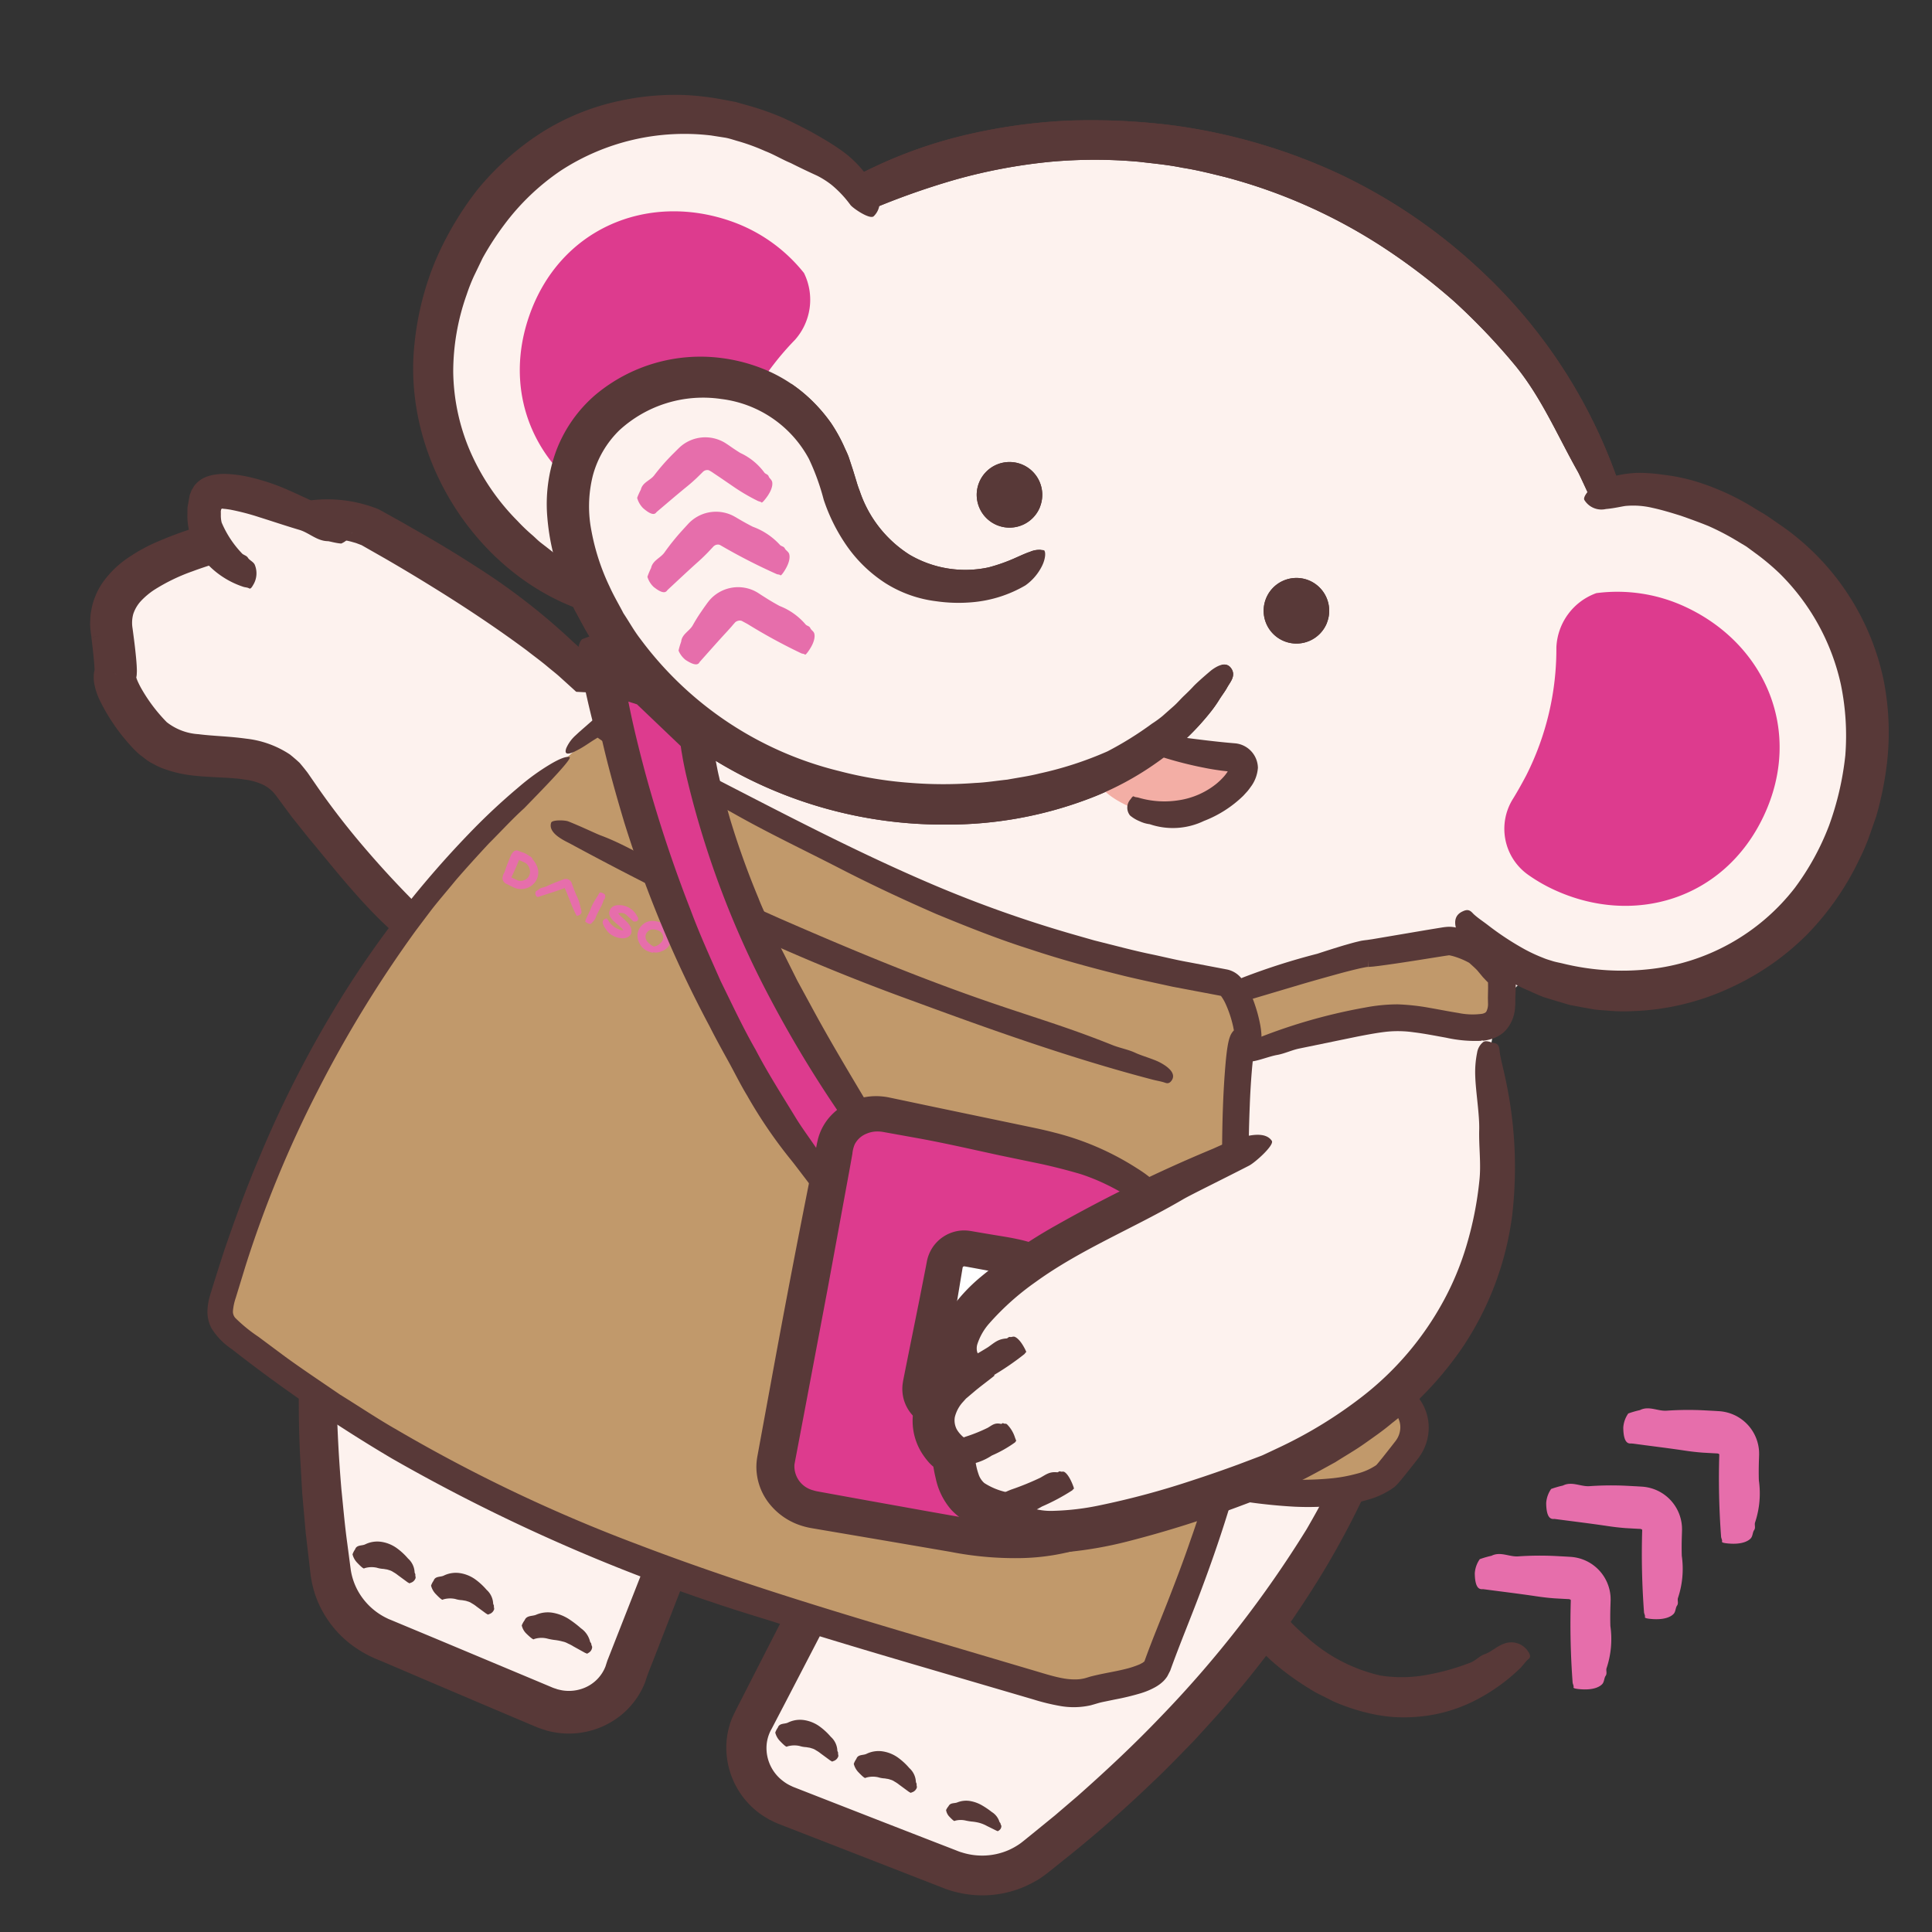 <svg xmlns="http://www.w3.org/2000/svg" xmlns:xlink="http://www.w3.org/1999/xlink" width="140" height="140" viewBox="0 0 140 140"><rect x="0" y="0" width="140" height="140" fill="#333333" stroke="none"/><defs><clipPath id="a"><rect width="140" height="140" transform="translate(1027 1536)" fill="#fff" stroke="#707070" stroke-width="1"/></clipPath><clipPath id="b"><rect width="136.825" height="126.206" fill="none"/></clipPath></defs><g transform="translate(-1027 -1536)" clip-path="url(#a)"><g transform="translate(1057.208 1521.536) rotate(22)"><g clip-path="url(#b)"><path d="M1.384.01c.811.253,1.756.7,1.988.769C4.962,1.244,6.2,2.373,7.655,3.085c2.055,1,4.073,2.076,6.076,3.177L16.7,7.909l.74.415.185.1c.042.023.016.01.027.016l.055.023.367.152a15.506,15.506,0,0,0,1.475.575,11.913,11.913,0,0,0,6.011.6,9.813,9.813,0,0,0,3-1.234,16.667,16.667,0,0,0,2.656-2.023c.352-.291.473-.754.835-1.051.308-.276.593-.856.925-1.145a1.455,1.455,0,0,1,1.9-.16c.4.288.224.426.161.571-.1.237-.158.5-.256.74a13.633,13.633,0,0,1-2.191,3.437,11.1,11.1,0,0,1-3.31,2.58,11.8,11.8,0,0,1-1.968.8,12.632,12.632,0,0,1-2.073.406,15.145,15.145,0,0,1-2.085.092l-1.025-.086a7.454,7.454,0,0,1-1.014-.13,19.193,19.193,0,0,1-3.26-.835l-.776-.3-.387-.15a3.381,3.381,0,0,1-.49-.212l-1.369-.731c-1.822-.982-3.625-2-5.4-3.072L1.01,2.267C.753,2.114-.39,1.721.137.508.282.173,1.185-.052,1.384.01" transform="translate(90.058 90.043)" fill="#583938"/><path d="M.054,2.779a6.974,6.974,0,0,1,.695-.545c.482-.551,1.233-.4,1.814-.688A22.678,22.678,0,0,1,5.091.5L5.731.28l.34-.114A3.206,3.206,0,0,1,6.693.024,3.094,3.094,0,0,1,9.827,1.687c.049.091.086.187.127.282l.068.183.116.318c.157.423.324.842.505,1.255a6.65,6.65,0,0,1,.887,2.908c0,.208.2.343.146.572-.046.2.086.447-.015.671-.051.113-.281.613-1.422.942-.471.136-.4.03-.42-.024-.039-.088-.128-.157-.176-.241A56.952,56.952,0,0,1,7.3,3.107c-.027-.067-.028-.051-.032-.057s-.008-.006-.012-.007a.041.041,0,0,0-.023-.008.187.187,0,0,0-.042,0c-.029,0-.041.008-.056.008a.005.005,0,0,1-.008,0l-.131.047-.292.1-.588.2c-.395.125-.794.237-1.2.334-1.278.306-2.542.649-3.813.976-.117.03-.492.381-1-.835A2,2,0,0,1,.054,2.779" transform="translate(125.124 72.716)" fill="#e66eab"/><path d="M.054,2.779a6.974,6.974,0,0,1,.695-.545c.482-.551,1.233-.4,1.814-.687A22.562,22.562,0,0,1,5.091.5L5.731.28l.34-.114A3.206,3.206,0,0,1,6.693.024,3.094,3.094,0,0,1,9.827,1.687c.049.091.086.187.127.282l.069.184.116.317c.157.423.324.842.505,1.255a6.652,6.652,0,0,1,.887,2.908c0,.208.2.343.146.572-.046.2.086.447-.015.671-.051.113-.281.613-1.422.942-.471.136-.4.03-.42-.024-.039-.088-.128-.157-.176-.241A56.947,56.947,0,0,1,7.3,3.107c-.027-.067-.028-.051-.032-.057s-.008-.006-.012-.007a.041.041,0,0,0-.023-.008.188.188,0,0,0-.042,0c-.029,0-.041.008-.056.008a.005.005,0,0,1-.008,0l-.131.047-.292.1-.588.2c-.395.125-.794.237-1.2.334-1.278.306-2.542.649-3.813.976-.117.03-.492.381-1-.835A2,2,0,0,1,.054,2.779" transform="translate(121.993 79.879)" fill="#e66eab"/><path d="M.054,2.779a6.974,6.974,0,0,1,.695-.545c.482-.551,1.233-.4,1.814-.687A22.611,22.611,0,0,1,5.091.5L5.731.28l.34-.114A3.217,3.217,0,0,1,6.693.024,3.094,3.094,0,0,1,9.827,1.687c.049.091.086.187.127.282l.068.184.116.317c.157.423.324.842.505,1.255a6.653,6.653,0,0,1,.888,2.908c0,.209.2.343.146.572-.046.2.086.447-.015.671-.051.113-.281.613-1.422.942-.471.136-.4.03-.42-.024-.039-.088-.128-.157-.176-.241A57.12,57.12,0,0,1,7.3,3.107c-.027-.067-.028-.051-.032-.057s-.008-.006-.012-.007a.041.041,0,0,0-.023-.008.188.188,0,0,0-.042,0c-.029,0-.041.008-.056.008a.005.005,0,0,1-.008,0l-.131.047-.292.1-.588.2c-.395.125-.793.237-1.2.334-1.278.306-2.542.649-3.813.976-.116.03-.492.381-1-.835A2,2,0,0,1,.054,2.779" transform="translate(119.102 86.535)" fill="#e66eab"/><path d="M77,74.361c-.615-6.494,2.424-13.368-1.171-18.514-1.188-1.7-1.532-6.306-1.532-6.306,2.667-4.39.713-8.736.713-14.038C75.009,18.1,64.226,1.35,38.636.059,13.623-1.2,2.262,18.1,2.262,35.5c0,5.3-.485,10.3,2.181,14.689a6.511,6.511,0,0,1-.205,6.429C.641,61.767.886,67.867.271,74.361-1.2,89.908,3.452,106.224,11.1,119.444a6.215,6.215,0,0,0,5.108,3.061c3.634.167,9.587.175,13.053.148a4.357,4.357,0,0,0,4.369-4.868l-.254-10.19q2.681.231,5.548.247,2.869-.013,5.548-.247l-.83,10.19a4.358,4.358,0,0,0,4.37,4.868c3.466.027,9.418.02,13.053-.148a6.215,6.215,0,0,0,5.108-3.061c7.648-13.22,12.3-29.536,10.828-45.083" transform="translate(31.166 1.512)" fill="#fdf2ee"/><path d="M63.812,16.382c-.525-.576-1.164-1.181-1.658-1.721-.536-.5-.971-.91-1.14-1.051-2.346-1.866-4.483-4.023-7.157-5.48A46.122,46.122,0,0,0,48.045,5.5a45.519,45.519,0,0,0-6.158-1.69,39.269,39.269,0,0,0-12.6-.443c-1.048.151-2.1.293-3.129.536-1.043.19-2.056.5-3.077.776A35.594,35.594,0,0,0,17.2,7.05a39.549,39.549,0,0,0-5.959,3.808,54.413,54.413,0,0,0-5.271,4.709c-.315.333-.591.7-.872,1.06a9.887,9.887,0,0,1-.838,1.086c-.581.582-1.224,1.708-1.766,2.337-.29.3-1.449,1.777-2.317.845-.358-.4-.1-.682.035-.948.216-.435.4-.889.623-1.32a30.334,30.334,0,0,1,4.327-6.109,33.406,33.406,0,0,1,5.6-4.968,40.361,40.361,0,0,1,6.475-3.724,47.205,47.205,0,0,1,7.031-2.485A41.768,41.768,0,0,1,36.651.048a39.748,39.748,0,0,1,12.16,2.581A37.78,37.78,0,0,1,64.6,13.905c.412.426,1.99,2.261,1.02,3.178-.272.247-1.558-.426-1.812-.7" transform="translate(35.239 0)" fill="#583938"/><path d="M2.584,4.065C2.468,5.953,2.378,8.09,2.4,9.881c-.019.9.038,1.706.065,2.36s.049,1.15.079,1.417a75.7,75.7,0,0,0,4.825,21.46c.987,2.41,2.08,4.779,3.258,7.107.61,1.154,1.2,2.319,1.851,3.453l.962,1.7a4.644,4.644,0,0,0,.95,1.134,4.756,4.756,0,0,0,2.73,1.13l.194.014.247,0,.493.006.988.011,1.976.021,7.9.1,1.179.016c.227.009.3-.014.45-.015.131-.014.261-.038.39-.063A2.968,2.968,0,0,0,32.305,49a2.754,2.754,0,0,0,.872-2.05l-.015-.191-.018-.267,0-.157-.006-.593-.108-11.038c.883.058,1.861.159,2.692.159l.505-.006.326-.011.667-.031c.9-.048,1.87-.11,2.841-.1s1.921.075,2.82.125l.668.033.328.012.606.007c.865-.01,1.81-.1,2.687-.153l-.937,9.846-.2,2.052a2.793,2.793,0,0,0,.157,1.381,2.994,2.994,0,0,0,2.023,1.815,2.872,2.872,0,0,0,.709.111c.1.014.3.005.465.005l.512-.006,2.049-.023,4.1-.049,4.1-.054,1.025-.015.512-.007c.168,0,.355,0,.473-.017A4.869,4.869,0,0,0,63.71,49.4a4.81,4.81,0,0,0,1.541-1.053,5.078,5.078,0,0,0,.563-.7c.141-.216.35-.612.527-.926q.547-.995,1.077-1.957l1-1.925c1.272-2.554,2.412-5.018,3.413-7.535a80.231,80.231,0,0,0,4.73-16.611c.152-1.1.308-2.213.354-3.328l.118-1.669c.033-.556.053-1.112.1-1.668.1-.983.087-2.265.083-3.547s-.1-2.566-.081-3.56c0-.506-.031-1.861.05-2.978s.3-2.014,1-1.55c.576.389.615,1.265.716,1.958.162,1.132.364,2.264.442,3.4a61.339,61.339,0,0,1-.9,17.523,66.985,66.985,0,0,1-2.216,8.5c-.437,1.4-.965,2.765-1.471,4.137-.556,1.352-1.092,2.713-1.709,4.038q-1.792,4-3.956,7.8l-.534.952c-.077.145-.207.351-.324.538s-.253.37-.4.542a7.607,7.607,0,0,1-2,1.76,7.782,7.782,0,0,1-2.466.968,7.673,7.673,0,0,1-1.3.16l-1.084.012-8.671.11-2.167.03-1.084.014c-.2,0-.465-.021-.694-.036-.235-.035-.473-.069-.706-.121a5.937,5.937,0,0,1-4.2-3.642,5.709,5.709,0,0,1-.376-2.064c.034-.739.091-1.166.133-1.693l.272-3.064.274-3.063.111-1.246a.144.144,0,0,0,0-.023l-.024.005-.42-.012-.71-.031c-.937-.047-1.822-.105-2.677-.1s-1.718.052-2.654.108l-.711.038-.532.018c-.046,0-.014,0-.024,0l.091,6.866c.021.707-.013,1.443.055,2.125a5.838,5.838,0,0,1-.686,2.838,6.032,6.032,0,0,1-4.627,3.122c-.233.018-.488.034-.7.039l-.539-.007-1.077-.018-2.155-.035-4.309-.078-4.309-.084a8.478,8.478,0,0,1-2.449-.311,7.679,7.679,0,0,1-2.364-1.142,7.39,7.39,0,0,1-1.3-1.176,8.107,8.107,0,0,1-.536-.7,8.01,8.01,0,0,1-.431-.711L9.412,46.119,8.1,43.551,6.87,40.943a82.777,82.777,0,0,1-4.061-10.8A65.215,65.215,0,0,1,.134,7.286,31.658,31.658,0,0,1,.573,3.195C.894,1.57,1.473.111,2.174,0c.194-.032.283.761.346,1.667a23.962,23.962,0,0,1,.064,2.4" transform="translate(30.15 73.3)" fill="#583938"/><path d="M1.255.228c.686.149,1.511.421,1.712.447,1.367.166,2.516.97,3.849,1.263,1.868.4,3.742.741,5.633.969A31.73,31.73,0,0,0,23.7,2.465c2.313-.585,3.761-1.183,6.126-1.7.409-.091.735-.372,1.16-.43.38-.045.9-.32,1.3-.335A1.446,1.446,0,0,1,33.767,1.13c.146.477-.049.454-.166.516-.19.1-.356.251-.542.361A33.536,33.536,0,0,1,20.345,5.96,30.611,30.611,0,0,1,9.2,5.429,39.541,39.541,0,0,1,.933,2.477,1.107,1.107,0,0,1,.151.837a1.683,1.683,0,0,1,1.1-.609" transform="translate(53.052 105.169)" fill="#583938"/><path d="M.006,1.69a1.442,1.442,0,0,1,.038-.4C.023.928.408.879.588.676A1.988,1.988,0,0,1,1.652.06a2.578,2.578,0,0,1,1.2.025,4.748,4.748,0,0,1,1,.384,1.422,1.422,0,0,1,.811.74c.032.069.1.079.124.163s.09.128.1.212a.533.533,0,0,1-.2.443c-.094.1-.1.07-.115.063a.779.779,0,0,0-.1-.012l-.858-.219a2.226,2.226,0,0,0-.382-.08.956.956,0,0,0-.355-.016.969.969,0,0,0-.26.04,1.259,1.259,0,0,0-.217.055A1.951,1.951,0,0,1,2,1.933a1.752,1.752,0,0,0-.807.363c-.028.027.018.14-.7-.19a1.36,1.36,0,0,1-.49-.416" transform="translate(49.408 117.865)" fill="#583938"/><path d="M.006,1.69a1.442,1.442,0,0,1,.038-.4C.023.928.408.879.588.676A1.988,1.988,0,0,1,1.652.06a2.578,2.578,0,0,1,1.2.025,4.713,4.713,0,0,1,1,.384,1.422,1.422,0,0,1,.811.74c.032.069.1.079.124.163s.09.128.1.212a.534.534,0,0,1-.2.443c-.094.1-.1.07-.115.063a.779.779,0,0,0-.1-.012l-.858-.219a2.228,2.228,0,0,0-.382-.08.956.956,0,0,0-.355-.016.969.969,0,0,0-.26.04,1.26,1.26,0,0,0-.217.055A1.95,1.95,0,0,1,2,1.933a1.757,1.757,0,0,0-.807.362c-.028.027.018.14-.7-.19a1.36,1.36,0,0,1-.49-.416" transform="translate(43.282 117.896)" fill="#583938"/><path d="M0,1.763a1.627,1.627,0,0,1,.053-.429c0-.389.4-.462.612-.667A2.138,2.138,0,0,1,1.8.059a3.181,3.181,0,0,1,1.207,0A7.712,7.712,0,0,1,4.06.351a1.636,1.636,0,0,1,.962.636c.047.065.124.066.161.147s.12.116.144.2a.511.511,0,0,1-.109.475c-.077.113-.088.083-.107.079a.82.82,0,0,0-.106,0L4.041,1.77A2.812,2.812,0,0,0,3.6,1.726a1.339,1.339,0,0,0-.418.009,3.757,3.757,0,0,0-.6.12,4.223,4.223,0,0,1-.513.1,1.709,1.709,0,0,0-.86.382c-.029.03.021.137-.707-.16A1.2,1.2,0,0,1,0,1.763" transform="translate(56.588 118.008)" fill="#583938"/><path d="M.006,1.69a1.442,1.442,0,0,1,.038-.4C.023.928.408.879.588.676A1.988,1.988,0,0,1,1.652.06a2.578,2.578,0,0,1,1.2.025,4.749,4.749,0,0,1,1,.384,1.424,1.424,0,0,1,.811.74c.032.069.1.079.124.163s.09.128.1.212a.533.533,0,0,1-.2.443c-.094.1-.1.07-.115.063a.779.779,0,0,0-.1-.012l-.858-.219a2.242,2.242,0,0,0-.382-.08.957.957,0,0,0-.355-.016.965.965,0,0,0-.26.04,1.261,1.261,0,0,0-.217.055A1.95,1.95,0,0,1,2,1.933a1.749,1.749,0,0,0-.807.363c-.028.027.018.14-.7-.19a1.36,1.36,0,0,1-.49-.416" transform="translate(82.648 118.366)" fill="#583938"/><path d="M.006,1.69a1.442,1.442,0,0,1,.038-.4C.023.928.408.879.589.676A1.984,1.984,0,0,1,1.652.06a2.578,2.578,0,0,1,1.2.025,4.713,4.713,0,0,1,1,.384,1.422,1.422,0,0,1,.811.74c.032.069.1.079.124.163s.091.128.1.212a.534.534,0,0,1-.2.443c-.094.1-.1.07-.115.063a.784.784,0,0,0-.1-.012l-.859-.219a2.226,2.226,0,0,0-.382-.08.956.956,0,0,0-.355-.016.969.969,0,0,0-.26.04,1.261,1.261,0,0,0-.217.055A1.951,1.951,0,0,1,2,1.933a1.757,1.757,0,0,0-.807.362c-.028.027.018.14-.7-.19a1.366,1.366,0,0,1-.49-.416" transform="translate(76.523 118.397)" fill="#583938"/><path d="M0,1.314A1.26,1.26,0,0,1,.06.989C.078.694.383.654.543.5a1.725,1.725,0,0,1,.85-.449A2.605,2.605,0,0,1,2.305.026a6.057,6.057,0,0,1,.821.179A1.287,1.287,0,0,1,3.9.651c.04.047.1.046.133.106s.1.085.122.146a.382.382,0,0,1-.061.365c-.053.087-.063.066-.079.063s-.055,0-.081,0l-.752-.056a2.51,2.51,0,0,0-.675.007,3.423,3.423,0,0,0-.484.113,4.137,4.137,0,0,1-.432.095,1.586,1.586,0,0,0-.7.3C.864,1.817.9,1.9.357,1.649A.893.893,0,0,1,0,1.314" transform="translate(90.109 119.343)" fill="#583938"/><path d="M33.719,3.184c-.4,3.664-9.181,9.021-15.6.784C9.742-6.775-8.895,6.374,4.983,18.732,20.535,32.58,47.3,22.351,48.972,5.9" transform="translate(28.589 30.16)" fill="#fdf2ee"/><path d="M35.187,7.419a9.151,9.151,0,0,1-3.1,2.574,11.308,11.308,0,0,1-2.463.921,8.914,8.914,0,0,1-3.892.169,10.069,10.069,0,0,1-3.611-1.449A13.066,13.066,0,0,1,19.3,7.147,16.738,16.738,0,0,0,17.2,4.807a8.357,8.357,0,0,0-7.51-1.646A8.969,8.969,0,0,0,3.681,8.043,7.191,7.191,0,0,0,3.136,11.8a9.17,9.17,0,0,0,1.4,3.737,16.118,16.118,0,0,0,2.734,3.258c.521.5,1.111.949,1.665,1.424.605.411,1.173.879,1.806,1.247A25.44,25.44,0,0,0,27.7,24.96a28.376,28.376,0,0,0,5.084-1.132,30.109,30.109,0,0,0,4.393-1.766c.708-.32,1.369-.725,2.062-1.093.659-.421,1.353-.813,2.005-1.294A25.659,25.659,0,0,0,45.2,16.351a24.6,24.6,0,0,0,2.237-3.068,7.717,7.717,0,0,0,.5-.8c.153-.306.315-.632.478-.957s.274-.672.417-.986.274-.611.372-.876.448-.976.764-1.568c.348-.58.816-1.046,1.352-.634.442.348.255.873.192,1.3-.036.354-.138.695-.2,1.045a9.222,9.222,0,0,1-.237,1.039A18.541,18.541,0,0,1,48.8,15.794a21.632,21.632,0,0,1-3.463,4.151,28.831,28.831,0,0,1-9,5.71,31.715,31.715,0,0,1-20.968,1.112,26.987,26.987,0,0,1-8.04-4.034c-.609-.444-1.175-.944-1.763-1.416-.549-.529-1.125-1.024-1.636-1.6a16.269,16.269,0,0,1-2.7-3.844A11.213,11.213,0,0,1,0,11.129,10,10,0,0,1,1.127,6.278,11.853,11.853,0,0,1,8.573.408,12.26,12.26,0,0,1,12.351.018a10.813,10.813,0,0,1,3.705.894,11.516,11.516,0,0,1,1.678.9A11.748,11.748,0,0,1,19.206,3c.222.22.465.423.665.66l.6.711.517.637a7.583,7.583,0,0,0,.5.582,8.742,8.742,0,0,0,5.063,2.921,7.977,7.977,0,0,0,5.665-1.292,12.469,12.469,0,0,0,1.558-1.379c.285-.293.545-.574.811-.8a1.656,1.656,0,0,1,.859-.465c.181-.04.392.521.314,1.2a3.787,3.787,0,0,1-.573,1.645" transform="translate(27.016 28.793)" fill="#583938"/><path d="M.009,6.118a4.816,4.816,0,0,1,.025-.653c-.087-.541.388-.869.511-1.33a15.335,15.335,0,0,1,.66-1.9L1.4,1.779c.022-.051.091-.214.156-.336A2.743,2.743,0,0,1,4.008,0a2.652,2.652,0,0,1,.419.036l.2.039L4.746.1c.322.076.647.144.974.2A4.5,4.5,0,0,1,7.856.957c.127.088.291.015.408.148.1.117.307.135.4.3.047.083.254.452-.026,1.359-.116.374-.148.279-.191.272a1.938,1.938,0,0,0-.22.014A14.154,14.154,0,0,1,6.07,2.727L5.006,2.494l-.532-.111a2.585,2.585,0,0,0-.408-.066.443.443,0,0,0-.314.209c-.007.014-.016.026-.023.041s-.051.121-.075.176l-.182.417c-.126.276-.262.549-.41.817-.468.846-.906,1.7-1.357,2.556-.041.078-.021.46-1.017.114a1.691,1.691,0,0,1-.679-.529" transform="translate(33.724 34.764)" fill="#e66eab"/><path d="M.014,6.428a5.33,5.33,0,0,1,.008-.684c-.1-.56.369-.929.48-1.418a17.068,17.068,0,0,1,.616-2.019l.183-.49A2.748,2.748,0,0,1,4.114.009l.2.023.129.02.258.038c.345.049.69.09,1.038.12a4.954,4.954,0,0,1,2.3.477c.142.076.306-.01.441.114.12.109.335.109.449.264.058.079.31.43.109,1.358-.084.384-.127.291-.173.287-.074-.006-.153.031-.229.033a42.363,42.363,0,0,1-4.56-.41.414.414,0,0,0-.125,0c-.019,0-.036.008-.053.014a.455.455,0,0,0-.093.045.429.429,0,0,0-.137.137l-.025.04a.076.076,0,0,1-.012.023l-.039.106-.173.446q-.179.444-.392.877c-.449.91-.869,1.831-1.3,2.747-.04.084-.01.482-1.02.177a1.637,1.637,0,0,1-.695-.514" transform="translate(36.551 39.472)" fill="#e66eab"/><path d="M.1,6.076A5.037,5.037,0,0,1,.034,5.41c-.157-.536.272-.937.333-1.422.043-.343.1-.681.171-1.017l.111-.5.061-.25.031-.125L.8,1.888A2.74,2.74,0,0,1,3.51,0,2.927,2.927,0,0,1,3.925.05L4.175.1l.5.091c.334.057.67.107,1.008.143A4.725,4.725,0,0,1,7.912.862c.137.08.3,0,.427.124s.323.116.429.274c.054.08.29.437.065,1.359C8.74,3,8.7,2.907,8.656,2.9c-.072-.008-.15.027-.224.027A40.438,40.438,0,0,1,4,2.415l-.464-.051a.581.581,0,0,0-.1.017.5.5,0,0,0-.166.092.517.517,0,0,0-.125.147l-.008.012-.017.056L3.078,2.8l-.073.222-.159.441c-.354.925-.677,1.857-1.013,2.787-.031.085.039.469-1,.263A1.672,1.672,0,0,1,.1,6.076" transform="translate(40.561 43.944)" fill="#e66eab"/><path d="M4.754,2.351A2.377,2.377,0,1,1,2.35,0a2.378,2.378,0,0,1,2.4,2.351" transform="translate(78.717 28.192)" fill="#583938"/><path d="M4.754,2.351A2.377,2.377,0,1,1,2.35,0a2.377,2.377,0,0,1,2.4,2.351" transform="translate(56.292 28.192)" fill="#583938"/><path d="M63.812,16.382c-.525-.576-1.164-1.181-1.658-1.721-.536-.5-.971-.91-1.14-1.051-2.346-1.866-4.483-4.023-7.157-5.48A46.122,46.122,0,0,0,48.045,5.5a45.519,45.519,0,0,0-6.158-1.69,39.269,39.269,0,0,0-12.6-.443c-1.048.151-2.1.293-3.129.536-1.043.19-2.056.5-3.077.776A35.594,35.594,0,0,0,17.2,7.05a39.549,39.549,0,0,0-5.959,3.808,54.413,54.413,0,0,0-5.271,4.709c-.315.333-.591.7-.872,1.06a9.887,9.887,0,0,1-.838,1.086c-.581.582-1.224,1.708-1.766,2.337-.29.3-1.449,1.777-2.317.845-.358-.4-.1-.682.035-.948.216-.435.4-.889.623-1.32a30.334,30.334,0,0,1,4.327-6.109,33.406,33.406,0,0,1,5.6-4.968,40.361,40.361,0,0,1,6.475-3.724,47.205,47.205,0,0,1,7.031-2.485A41.768,41.768,0,0,1,36.651.048a39.748,39.748,0,0,1,12.16,2.581A37.78,37.78,0,0,1,64.6,13.905c.412.426,1.99,2.261,1.02,3.178-.272.247-1.558-.426-1.812-.7" transform="translate(35.239 0)" fill="#583938"/><path d="M26.774,2.9C24.146.774,23.482.473,19.87.1,9.966-.907,1.2,5.519.108,16.234s6.2,18.779,16.107,19.79c3.612.369,8.037-1.6,8.037-1.6" transform="translate(15.304 12.532)" fill="#fdf2ee"/><path d="M26.383,4.032a8.061,8.061,0,0,0-1.8-.836,6.241,6.241,0,0,0-1.254-.233c-.667-.029-1.385-.073-2.1-.132-.682-.007-1.361-.12-2.043-.11a14.82,14.82,0,0,0-2.046.063c-.339.04-.685.05-1.018.122l-1,.233a16.4,16.4,0,0,0-9.149,6.45,16.961,16.961,0,0,0-2.325,5.16,20.955,20.955,0,0,0-.547,2.823l-.094,1.441a12.938,12.938,0,0,0,.013,1.438,16.735,16.735,0,0,0,1.193,5.568,15.089,15.089,0,0,0,3.132,4.715,16.45,16.45,0,0,0,5.243,3.562,12.872,12.872,0,0,0,1.4.557c.24.084.473.19.722.262l.754.213.774.227.815.168.846.187c.269.031.535.094.828.107a20.635,20.635,0,0,0,2.452-.192c.753-.02,1.913-.374,2.688-.454.4-.014,2.13-.289,2.194.966,0,.535-.367.566-.63.668-.432.169-.849.372-1.286.529-9.483,3.635-20.6-2.8-23.3-12.365A21.2,21.2,0,0,1,0,19.1a23.248,23.248,0,0,1,.912-6.03,19.994,19.994,0,0,1,2.73-5.511A17.294,17.294,0,0,1,8.058,3.282a18.888,18.888,0,0,1,4.3-2.181A19.82,19.82,0,0,1,14.676.46L15.848.224,17.034.094A20.72,20.72,0,0,1,19.409,0c.786.031,1.585.1,2.352.179.753.1,1.515.2,2.312.38a8.069,8.069,0,0,1,2.374.908,5.728,5.728,0,0,1,1.388,1.026,1.388,1.388,0,0,1,.4,1.672c-.191.317-1.555.025-1.853-.133" transform="translate(13.741 11.387)" fill="#583938"/><path d="M10.924.017A11.672,11.672,0,0,1,17.313,1.51l.04.036a4.378,4.378,0,0,1,1.171,4.694,20.32,20.32,0,0,0-1.445,9.429c.077.757.164,1.394.255,1.929a4.082,4.082,0,0,1-3.042,4.676,11.748,11.748,0,0,1-2.127.309C5.8,22.925.39,18.65.02,11.917S4.559.358,10.924.017" transform="translate(21.525 19.735)" fill="#dd3b8e"/><path d="M4.754,2.351A2.377,2.377,0,1,1,2.35,0a2.378,2.378,0,0,1,2.4,2.351" transform="translate(78.717 28.192)" fill="#583938"/><path d="M4.754,2.351A2.377,2.377,0,1,1,2.35,0a2.377,2.377,0,0,1,2.4,2.351" transform="translate(56.292 28.192)" fill="#583938"/><path d="M1.688,1.424A24.367,24.367,0,0,0,8.85.043a.82.82,0,0,1,1.079.8C9.886,2.764,7.3,6.458,3,6.191c-5.875-.365-1.314-4.767-1.314-4.767" transform="translate(72.016 42.067)" fill="#f3aea5"/><path d="M.362,1.622c.357-.124.813-.2.913-.249a12.878,12.878,0,0,1,2.14-.327C4.405.786,5.393.524,6.375.23l.457-.14A1.819,1.819,0,0,1,9.062,1.1,2.62,2.62,0,0,1,9.134,2.44c-.063.258-.082.351-.135.514l-.157.423A8.428,8.428,0,0,1,6.878,6.143,5.193,5.193,0,0,1,3.324,7.831a2.346,2.346,0,0,1-.758.075,2.57,2.57,0,0,1-.8-.127.906.906,0,0,1-.4-1.12c.063-.328.131-.256.193-.257.1,0,.2-.042.3-.051a6.619,6.619,0,0,0,2.782-.926,5.689,5.689,0,0,0,2.045-2.08,4.876,4.876,0,0,0,.331-.731,3.032,3.032,0,0,0,.1-.356l.016-.08h0c-.011,0,0,0-.007-.013l0,0s.006,0-.047.012l-.228.064c-.151.044-.306.081-.46.118-.307.076-.616.143-.928.2a27.618,27.618,0,0,1-4.668.5c-.136,0-.737.161-.787-.731a1.159,1.159,0,0,1,.361-.7" transform="translate(73.704 41.062)" fill="#583938"/><path d="M36.345,27.832A69.223,69.223,0,0,1,16.9,19.357c-3.313-2.172-7.205,2.028-10.634.761-1.532-.566-4.329-2.41-4.291-3.316A20.619,20.619,0,0,0,.648,14.228c-1.935-3.07.729-6.059,4.439-8.98C9.88,1.475,12.148-.017,15.124,0c0,0,11.915,1.385,18.376,4.064l.709-.237a8.851,8.851,0,0,0,5-2.815" transform="translate(1.438 50.064)" fill="#fdf2ee"/><path d="M35.593,29.853c-1.864-.371-4.116-1.119-4.636-1.261-3.582-.956-6.8-2.856-10.052-4.6l-1.706-.96-1.672-1.025a2.572,2.572,0,0,0-1.108-.361,4.488,4.488,0,0,0-1.409.15c-1.045.239-2.228.754-3.581,1.132a8.991,8.991,0,0,1-2.282.342,4.1,4.1,0,0,1-.636-.038,3.409,3.409,0,0,1-.644-.1l-.641-.179c-.194-.069-.378-.144-.545-.221a13.989,13.989,0,0,1-3.568-2.337,4.678,4.678,0,0,1-.887-1.086A3.322,3.322,0,0,1,2,18.767a2.785,2.785,0,0,1-.067-.43l-.007-.109v-.081c-.3-.024,2.67.1,1.381.046a.844.844,0,0,0-.472.1c-.241.072-.536.153-.794.249-.1.034-.055.022-.064.026l0,0s0,.008,0,0l-.026-.061-.076-.168c-.241-.5-.542-1.061-.833-1.591l-.11-.2-.053-.094-.023-.041-.005-.009,0,0c.024-.016-.056.033.054-.037l.529-.337c-1.17.736-.327.2-.589.361l0-.008-.01-.018-.019-.034L.777,16.27.7,16.134l-.145-.274a3.441,3.441,0,0,1-.246-.585,3.544,3.544,0,0,1-.184-.621,5.048,5.048,0,0,1,.083-2.568,7.092,7.092,0,0,1,1-2.1A12.322,12.322,0,0,1,2.547,8.331,27.97,27.97,0,0,1,5.521,5.682c1.006-.788,2.005-1.56,3.051-2.323a26.469,26.469,0,0,1,3.359-2.15A9.945,9.945,0,0,1,16.1.016L16.454,0a2.539,2.539,0,0,1,.464.028L17.5.1l1.13.14,2.147.294c1.391.2,2.712.421,4.03.676a46.8,46.8,0,0,1,8.311,2.334c.524.209,1.063.371,1.6.577l.181.066c.036.008.052.042.125.011s.122-.031.185-.043l.319-.058a10.753,10.753,0,0,0,1.6-.4c.539-.178,1.041-.4,1.441-.556.205-.081.741-.316,1.266-.492s1.1-.268,1.368.337c.215.511-.2.811-.48,1.066a8.734,8.734,0,0,1-1.485,1.166,10.973,10.973,0,0,1-2.128.948l-.995.316-.732.252-.4.137c-.062.043-.138.01-.213-.021l-.224-.084-1.236-.454c-.31-.108-.631-.2-.946-.3-.626-.21-1.284-.369-1.924-.556-2.6-.675-5.27-1.226-7.956-1.686q-2.014-.35-4.041-.636L16.5,2.872l-.337.008c-.141,0-.278.025-.418.036a6.324,6.324,0,0,0-.82.155,11.209,11.209,0,0,0-3.258,1.607C10.58,5.4,9.505,6.228,8.436,7.072c-.9.716-1.775,1.407-2.574,2.139A13.676,13.676,0,0,0,3.787,11.5a5.354,5.354,0,0,0-.61,1.16,2.6,2.6,0,0,0-.146,1.034,2.411,2.411,0,0,0,.337.978c.28.494.588,1.033.863,1.554.142.267.28.53.424.831l.114.25.062.147.084.239a2.038,2.038,0,0,1,.073.464l0,.059c-.513,0,1.149.091-1.151.007l.025,0,.051,0A.484.484,0,0,0,4.1,18.19c.03-.025.178-.047.269-.085a1.5,1.5,0,0,0,.287-.14.942.942,0,0,1,.156-.092l.1-.051,0,0,.008.012c-.005,0,.029.037.049.062a2.265,2.265,0,0,0,.176.192,6.365,6.365,0,0,0,.517.448,11.806,11.806,0,0,0,2.559,1.52A4.125,4.125,0,0,0,10.679,20c1-.259,2.083-.683,3.33-.995a7.137,7.137,0,0,1,3.364-.122c.3.093.594.189.88.3.271.142.54.291.8.445l1.115.734q2.232,1.455,4.614,2.695a70.765,70.765,0,0,0,9.871,4.24c.623.234,3.171.761,3.085,2.082-.015.377-1.687.575-2.147.473" transform="translate(0 48.666)" fill="#583938"/><path d="M10.672.029S-.263-.361,0,1.714c.534,4.14,5.422,3.808,5.422,3.808" transform="translate(4.851 50.956)" fill="#fdf2ee"/><path d="M11.509,2.162c-.384.127-.863.166-.971.207-.742.285-1.483-.059-2.224.013-1.039.1-2.074.159-3.086.241A17.328,17.328,0,0,0,3.121,2.9c-.154.038-.313.073-.443.118a.9.9,0,0,0-.092.021.091.091,0,0,0-.072.114l.016.088c.005.026.068.168.1.246A2.11,2.11,0,0,0,2.9,4,7.4,7.4,0,0,0,5.058,5.5c.178.106.392.021.573.16.164.118.451.112.626.265A1.609,1.609,0,0,1,6.71,7.339c-.051.419-.151.329-.235.333-.129,0-.261.053-.389.058a6.3,6.3,0,0,1-3.733-.937A4.913,4.913,0,0,1,.835,5.284,4.59,4.59,0,0,1,.353,4.32l-.1-.249a1.393,1.393,0,0,1-.088-.3L.007,3.027,0,2.678V2.589c.031-.022.016-.056.025-.083l.023-.174a2,2,0,0,1,.71-1.1A2.912,2.912,0,0,1,1.344.853,3.5,3.5,0,0,1,1.912.6,9.192,9.192,0,0,1,3.527.192,15.431,15.431,0,0,1,6.557.01c1.569.058,3.109.153,4.647.3.139.013.713-.138.725.986a1.474,1.474,0,0,1-.421.863" transform="translate(3.588 49.819)" fill="#583938"/><path d="M0,11.214S8.825,3.649,9.771,3.255C10.153,3.1,14.443.365,14.814.182A5.059,5.059,0,0,1,17.178.1c1.33.464.82.42,2.128.946.211.085.613,1.37.709,1.576,1.69,3.627-3.893,2.789-7.17,4.413a42.057,42.057,0,0,0-9.08,6.924" transform="translate(85.448 48.429)" fill="#c1996b"/><path d="M.369,10.952c.667-.711,1.571-1.521,1.76-1.723A48.2,48.2,0,0,1,6.482,5.614q.763-.647,1.551-1.28c.275-.211.527-.418.834-.633.079-.055.136-.1.233-.164.115-.07.233-.137.351-.2l.327-.191,3.365-2.072.648-.395.331-.2a4.085,4.085,0,0,1,.452-.243,2.433,2.433,0,0,1,.589-.16c.164-.029.309-.042.458-.055a8.115,8.115,0,0,1,.86-.02,4.851,4.851,0,0,1,.96.111l.181.053L17.717.2,17.9.271l.387.154a6.639,6.639,0,0,1,.752.384c.09.049.182.1.284.142l.155.07.291.124a1.482,1.482,0,0,1,.742.816l.093.212.064.158.114.306.2.56.008.023h0l-.135.062L20.6,3.4l-.064.031c.919-.427.255-.117.461-.211l0,.005L21,3.251l.018.042.07.17a2.918,2.918,0,0,1,.127.358,2.738,2.738,0,0,1,.011,1.8,2.289,2.289,0,0,1-.554.838,3.193,3.193,0,0,1-.695.5,9.786,9.786,0,0,1-2.568.8c-.807.169-1.588.317-2.327.517a8,8,0,0,0-1.937.754c-.585.324-1.151.69-1.712,1.053L7.833,12.478c-.467.313-.84.738-1.318,1.035-.422.264-.995.805-1.425,1.065-.226.12-1.181.725-1.559-.027-.151-.315.055-.421.177-.548l.582-.638a40.085,40.085,0,0,1,6.893-5.454,12.593,12.593,0,0,1,2.071-1.079,15.888,15.888,0,0,1,2.214-.625c.722-.157,1.43-.288,2.095-.443a5.072,5.072,0,0,0,1.639-.6c.18-.136.19-.194.207-.276a1.2,1.2,0,0,0-.108-.566l-.086-.2-.072-.168-.061-.158-.2-.524-.1-.239-.047-.109c-.021-.046-.006-.012-.011-.023h-.005s.008,0-.01,0l-.155-.066-.321-.148L17.7,2.4c-.126-.062-.294-.127-.472-.192l-.271-.1a.5.5,0,0,0-.1-.016,5.562,5.562,0,0,0-1-.018,3.458,3.458,0,0,0-.442.056c-.059.016-.014,0-.04.011l-.214.123c-1.388.83-2.79,1.691-4.24,2.509l-.33.181-.2.1-.072.034-.036.017-.018.008-.008,0c.171.417-.241-.568-.191-.448l.015.04.124.324.033.08c.01.027,0,.008,0,.014l0,0-.016.01c-.046.013-.3.185-.458.29-.372.26-.748.534-1.123.816Q7.519,7.093,6.4,7.971L1.964,11.507c-.271.218-1.237,1.212-1.909.622-.186-.163.15-1,.314-1.177" transform="translate(85.325 47.434)" fill="#583938"/><path d="M12.584,16.174C13,11.846,8.785,5.345,7.953,4.748c-.337-.241-3.9-3.87-4.22-4.132A5.045,5.045,0,0,0,1.448.005C.047.157,1.4,1.52.012,1.737c-.224.035,2.777,4.61,4.093,6A18.276,18.276,0,0,1,8.3,18" transform="translate(34.848 50.46)" fill="#c1996b"/><path d="M12.844,16.352a13.067,13.067,0,0,0-.493-1.989,40.847,40.847,0,0,0-1.814-4.528A24.077,24.077,0,0,0,8.671,6.962l-.235-.277-.023-.017L8.4,6.657l0-.005,0,0,.075-.105.148-.22.036-.056c.246-.343-.324.451-.267.369l0,0-.005,0-.02-.016L8.281,6.55l-.124-.109C7.9,6.21,7.7,6,7.477,5.789L6.193,4.507,4.939,3.237l-.621-.623-.169-.166a1.538,1.538,0,0,0-.228-.1,5.437,5.437,0,0,0-.722-.22,3.556,3.556,0,0,0-.614-.1s-.036.009-.06.008-.022,0-.013,0a.884.884,0,0,0-.093-.215c-.092-.239-.236-.211.046-.122a1.266,1.266,0,0,0,.176.053l.084.017v0c0-.007,0,.023,0,.033a.5.5,0,0,0-.006.077l-.007.133a2.016,2.016,0,0,1-.174.8,1.378,1.378,0,0,1-.531.6,1.247,1.247,0,0,1-.37.181l-.2.068-.049.017-.007,0,.144-.114.155-.124c-.3-.268.883.428-.625-.633.013.01.016.005.04.008a.808.808,0,0,0,.166-.023l.233-.068.282-.1.155-.061s0,0,0,0l.008.019.031.066.088.166.207.361c.291.491.609.986.932,1.474.649.973,1.331,1.941,2.051,2.83.235.288.431.509.672.76a10.842,10.842,0,0,1,.718.842,13.282,13.282,0,0,1,1.124,1.7A14,14,0,0,1,9.243,14.7a11.447,11.447,0,0,1,.379,1.561,12.409,12.409,0,0,1,.152,1.692c-.02.25-.159,1.3-.981,1.122-.34-.07-.291-.259-.312-.408-.033-.242-.1-.478-.157-.716a20.525,20.525,0,0,0-2.691-6.894A11.532,11.532,0,0,0,4.554,9.622l-.335-.371-.34-.4c-.218-.267-.424-.534-.625-.8C2.449,6.973,1.7,5.892.968,4.776L.514,4.058.288,3.672l-.12-.228L.1,3.282C.085,3.253.066,3.2.048,3.144A1.382,1.382,0,0,1,.016,3,1.225,1.225,0,0,1,0,2.834l0-.1a1.075,1.075,0,0,1,.05-.255l.662-.608,0-.008,0-.008a2.686,2.686,0,0,1,.044-.487A1.605,1.605,0,0,1,1.334.407a2.54,2.54,0,0,1,.24-.162c.073-.037.139-.063.211-.092a1.645,1.645,0,0,1,.38-.107A2,2,0,0,1,2.541,0a2.779,2.779,0,0,1,.32.011c.189.015.346.04.506.068A8.193,8.193,0,0,1,4.282.3c.152.047.306.1.469.164a2.876,2.876,0,0,1,.576.3A2.27,2.27,0,0,1,5.6.993l.159.153.3.294.581.582L7.786,3.19,8.919,4.357l.552.56.064.064A.092.092,0,0,1,9.555,5V5c-.006.008.013-.016-.012.019l-.113.155-.22.313c.161-.224-.437.612.348-.481l0,0,.008.007.066.058.129.12.124.123.077.094.153.19a18.3,18.3,0,0,1,1.456,2.309c.423.782.824,1.573,1.17,2.39a18.23,18.23,0,0,1,1.482,5.159,4.244,4.244,0,0,1,.019.987c-.09.4-.292.76-.734.77-.248-.01-.636-.691-.672-.869" transform="translate(33.812 49.401)" fill="#583938"/><path d="M9.1,2.571C1.062,16.521-1.082,32.162.47,48.186a2.989,2.989,0,0,0,.5,1.65,3,3,0,0,0,1.566.82C25,57.077,42.605,54.529,65.861,52.3a6.462,6.462,0,0,0,3.707-1.151c.9-.783,3.8-2.19,3.731-3.385-.236-4.255.709-18.675-4.491-27.658C65.42,14.252,61.491,3.027,62.189,3.319c1.03.43-1.744-3.542-2.837-3.31C40.226,4.078,30.8,1.868,10.314.152Z" transform="translate(27.041 57.506)" fill="#c1996b"/><path d="M8.338,8.259c-.514,1.054-.947,2.226-1.43,3.356-.438,1.149-.859,2.29-1.216,3.339-.329,1.06-.659,2.009-.87,2.791s-.369,1.378-.455,1.7A87.234,87.234,0,0,0,2.123,32.9a82.084,82.084,0,0,0-.092,13.686l.209,2.408a3.934,3.934,0,0,0,.166.954.693.693,0,0,0,.345.413A11.152,11.152,0,0,0,4.817,51l2.34.612c1.563.391,3.144.711,4.716,1.06,1.589.268,3.165.607,4.762.819a113.564,113.564,0,0,0,19.289,1.166c6.617-.122,13.236-.671,19.861-1.3L65.73,52.4c.835-.085,1.662-.137,2.376-.284a4.667,4.667,0,0,0,.989-.306,2.705,2.705,0,0,0,.412-.225c.139-.09.2-.148.441-.341.77-.568,1.449-.953,2.092-1.42a6.721,6.721,0,0,0,.833-.69,1.23,1.23,0,0,0,.146-.164.646.646,0,0,0,.1-.138c.055-.079.031-.06.04-.1-.062-1.565-.04-3.136-.059-4.677s-.047-3.089-.132-4.625A60.04,60.04,0,0,0,71.9,30.316a30.011,30.011,0,0,0-2.954-8.507,73.683,73.683,0,0,1-4.05-8.523c-1.01-2.492-1.9-4.848-2.6-7.184-.086-.3-.168-.592-.24-.909a5.2,5.2,0,0,1-.094-.538c-.006-.051-.01-.118-.012-.194A1.253,1.253,0,0,1,62,4.056a1.028,1.028,0,0,1,.13-.273,1.078,1.078,0,0,1,.119-.15,1.034,1.034,0,0,1,.612-.3,1.092,1.092,0,0,1,.464.061c.1-.193-.069.286-.06.241l-.008.014-.015.028a1.123,1.123,0,0,0-.086.236l-.023.122a.232.232,0,0,0-.02.073.726.726,0,0,0,.007.119.048.048,0,0,0,.012.025c.005,0-.01-.014-.017-.015s-.01,0-.029-.007a.271.271,0,0,0-.075-.018c-.045,0-.1.008-.187.008a.9.9,0,0,0-.229.046c-.1.019-.2.042-.3.071-.065.019-.014.012-.031.011l-.008-.018a2.056,2.056,0,0,0-.127-.25,6.71,6.71,0,0,0-.4-.606,8.2,8.2,0,0,0-.959-1.091,3.159,3.159,0,0,0-.467-.371c-.042-.029-.06-.031-.053-.031l-.016-.006a.066.066,0,0,0-.032,0l-3.479.694c-1.179.2-2.343.408-3.508.582-2.332.332-4.655.615-7.027.763-2.37.187-4.786.2-7.291.182-2.5-.069-5.1-.2-7.826-.454-2.791-.254-5.59-.419-8.355-.778-2.442-.315-6.367-.675-8.809-1.006l-1.171-.166-.8-.125c-.166-.025-.211-.041-.309-.062l-.281-.064-.238.323-.326.471a7.491,7.491,0,0,1-.613.776c-.365.389-.62.475-.642-.012A2.7,2.7,0,0,1,9.81,1.974c.046-.1.094-.2.14-.3l.17-.338c.177-.35.353-.7.52-1.024l.008-.018,2.584.2,2.048.153c7.5.61,14.968,1.513,22.416,1.661a88.264,88.264,0,0,0,11.14-.48l1.387-.147,1.383-.191c.922-.125,1.845-.249,2.762-.416s1.84-.293,2.754-.486L59.943.028A1.8,1.8,0,0,1,61.09.21,3.77,3.77,0,0,1,61.8.687a8.243,8.243,0,0,1,.993.995,10.4,10.4,0,0,1,.818,1.09,5.572,5.572,0,0,1,.371.647,2.415,2.415,0,0,1,.182.495,1.94,1.94,0,0,1,.035.25,1.344,1.344,0,0,1-.014.233.934.934,0,0,1-.09.3,1.067,1.067,0,0,1-.739.594,1.042,1.042,0,0,1-.28.023,1.227,1.227,0,0,1-.222-.027,2.136,2.136,0,0,1-.229-.072c-.317.731.4-1.007.329-.833l.008-.016a.071.071,0,0,0,0-.033A.211.211,0,0,0,63,4.365c.019.006.075.028.133.042l.2.025a1.568,1.568,0,0,0,.247.006H63.9a1.527,1.527,0,0,0,.023.161c.029.159.074.345.123.53.1.373.212.757.332,1.14.24.766.5,1.536.777,2.3A97.15,97.15,0,0,0,68.9,17.592c.353.73.718,1.452,1.1,2.158.192.363.39.678.59,1.066l.6,1.145a10.9,10.9,0,0,1,.534,1.168l.495,1.182c.263.806.569,1.6.79,2.42a53.311,53.311,0,0,1,1.729,9.906c.166,2.02.261,4.042.307,6.057s.023,4.016.1,5.99l-.04.451a2.185,2.185,0,0,1-.131.433,2.767,2.767,0,0,1-.38.621,5.276,5.276,0,0,1-.8.8A18.162,18.162,0,0,1,72.2,52.129l-.742.495c-.259.176-.333.253-.715.545a5.612,5.612,0,0,1-2.058.88,15.33,15.33,0,0,1-1.949.282l-1.825.181-3.651.362c-4.869.482-9.744.978-14.644,1.336A130.359,130.359,0,0,1,17.1,55.557,107.784,107.784,0,0,1,3.355,52.551a4.968,4.968,0,0,1-1.913-.844,2.537,2.537,0,0,1-.748-1.06,4.31,4.31,0,0,1-.242-1.057C.343,48.382.261,47.242.177,46.063c-.123-2.343-.209-4.689-.165-7.036A81.191,81.191,0,0,1,1.355,25.018,71.34,71.34,0,0,1,5.3,11.509,46.214,46.214,0,0,1,7.412,6.959,16.174,16.174,0,0,1,8.866,4.642c.461-.609.858-1.007,1.124-1.033.29-.02-1.224,3.583-1.652,4.651" transform="translate(26.239 56.525)" fill="#583938"/><path d="M1.112,0C2.133-.008,3.4.077,3.694.062,5.678.009,7.63.4,9.605.482l8.346.3C23.458.933,28.975,1,34.48.7,37.95.514,40.256.268,43.739.257c.6,0,1.188-.137,1.79-.1.53.024,1.37-.079,1.905-.02.272.031,1.47.166,1.241.939-.095.319-.323.272-.5.291-.294.031-.584.1-.877.133-6.028.771-12.118,1.023-18.189,1.21a152.187,152.187,0,0,1-15.239-.2c-4-.27-8-.612-11.98-1.062C1.521,1.4.052,1.392,0,.551-.013.319.861,0,1.112,0" transform="translate(36.773 64.488)" fill="#583938"/><path d="M0,2.9C2.628.774,3.291.473,6.9.1c9.9-1.011,18.672,5.414,19.762,16.13s-6.2,18.779-16.107,19.79c-3.612.369-8.037-1.6-8.037-1.6" transform="translate(97.525 12.532)" fill="#fdf2ee"/><path d="M.708,2.533A8.053,8.053,0,0,1,2.966,1.057,12.143,12.143,0,0,1,4.657.518a13.954,13.954,0,0,1,2.3-.434,18.089,18.089,0,0,1,4.783.2c.394.072.792.11,1.181.2L14.1.748A18.157,18.157,0,0,1,25.059,8.306a19.5,19.5,0,0,1,2.653,6.132,23.889,23.889,0,0,1,.563,3.272l.076,1.656a15.737,15.737,0,0,1-.045,1.66A20.249,20.249,0,0,1,26.832,27.5a19.013,19.013,0,0,1-3.646,5.589A18.192,18.192,0,0,1,17.1,37.421a12.443,12.443,0,0,1-1.653.618c-.283.087-.562.194-.855.262l-.889.19-.911.18-.949.094-.979.084a10.8,10.8,0,0,1-1.084-.024,11.533,11.533,0,0,1-2.884-.371,16.075,16.075,0,0,1-2.809-1.013c-.385-.2-1.919-1.246-1.005-2.167.35-.384.595-.171.837-.083.393.144.809.222,1.21.335a20.634,20.634,0,0,0,3.1.625,11.479,11.479,0,0,0,1.509.077c.25.006.484-.022.722-.04s.513-.08.767-.116A18,18,0,0,0,17.15,34.12a15.433,15.433,0,0,0,7.586-9.39,18.666,18.666,0,0,0,.617-5.151,21.535,21.535,0,0,0-.811-5.153,18.382,18.382,0,0,0-2.225-4.648A16.215,16.215,0,0,0,15.209,3.99a17.089,17.089,0,0,0-1.972-.655l-1.012-.259-1.034-.163A18.394,18.394,0,0,0,9.1,2.727c-.705,0-1.4.025-2.121.059-.732.06-1.456.125-2.124.242a6.046,6.046,0,0,0-1.829.59c-.211.108-.7.469-1.257.75A1.447,1.447,0,0,1,.072,4.343C-.206,4.1.39,2.805.708,2.533" transform="translate(97.356 10.965)" fill="#583938"/><path d="M7.852.017A11.672,11.672,0,0,0,1.463,1.51l-.04.036A4.378,4.378,0,0,0,.252,6.241,20.32,20.32,0,0,1,1.7,15.67c-.077.757-.164,1.394-.255,1.929a4.082,4.082,0,0,0,3.042,4.676,11.748,11.748,0,0,0,2.127.309c6.365.341,11.776-3.934,12.145-10.666S14.217.358,7.852.017" transform="translate(99.301 19.735)" fill="#dd3b8e"/><path d="M4.971,6.227C11.729,5.088,15.926,3.117,17.939.284A.916.916,0,0,1,18.966.053a2.524,2.524,0,0,1,1.742,3.141c-.275,1-.614,2.189-.711,2.362C18.9,7.5,14.091,10.328,4.757,11.173c-10.828.98.214-4.946.214-4.946" transform="translate(90.599 80.74)" fill="#c1996b"/><path d="M6.783,6.276c1-.3,2.256-.627,2.528-.738,1.867-.72,3.845-1.09,5.523-2.078a11.4,11.4,0,0,0,1.712-1.2,8.894,8.894,0,0,0,.743-.7l.335-.374.36-.467a1.821,1.821,0,0,1,1.775-.7,2.4,2.4,0,0,1,.425.089,2.838,2.838,0,0,1,.354.12A3.263,3.263,0,0,1,21.2.586a3.549,3.549,0,0,1,1.466,2.431,3.691,3.691,0,0,1-.042,1.225c-.047.223-.09.362-.129.5l-.124.43-.257.866-.139.442a3.827,3.827,0,0,1-.231.588,5.828,5.828,0,0,1-1.389,1.537,10.909,10.909,0,0,1-1.545,1.041,20.779,20.779,0,0,1-3.269,1.466,39.286,39.286,0,0,1-6.805,1.654c-.911.147-1.749.261-2.55.348s-1.582.155-2.374.174c-.4,0-.8,0-1.229-.045-.207-.012-.438-.059-.657-.091-.114-.02-.311-.087-.462-.128a1.621,1.621,0,0,1-.479-.19,1.58,1.58,0,0,1-.438-.282,1.356,1.356,0,0,1-.331-.384,1.324,1.324,0,0,1-.183-.993,2.246,2.246,0,0,1,.46-.993L.826,9.8l.287-.259A9.441,9.441,0,0,1,2.687,8.328,15.423,15.423,0,0,1,4.48,7.371c.273-.1,1.485-.478,1.584.379.047.348-.182.393-.34.487-.257.151-.493.337-.742.5-.638.42-1.262.858-1.842,1.318-.285.231-.56.467-.8.707-.294.306-.292.332-.3.363a.069.069,0,0,0,.048.092.721.721,0,0,0,.092.021l.034.007.122.014.244.031a15.073,15.073,0,0,0,2.191-.012c1.516-.114,3.066-.3,4.573-.561a31.245,31.245,0,0,0,4.449-1.071A21.842,21.842,0,0,0,17.309,8.18,10.971,10.971,0,0,0,18.848,7.2a4.37,4.37,0,0,0,1.084-1.113c-.02.053.047-.127.088-.263l.136-.441.266-.911.131-.46a1.893,1.893,0,0,0,.067-.31,1.615,1.615,0,0,0-.03-.577,1.5,1.5,0,0,0-.623-.915,1.377,1.377,0,0,0-.242-.125l-.129-.045c-.058-.016-.023-.009-.042-.014a.071.071,0,0,0-.079.01l0,0-.238.289c-.088.115-.19.216-.289.32a7.583,7.583,0,0,1-.611.6,10.82,10.82,0,0,1-1.329,1.032,16.516,16.516,0,0,1-2.9,1.522A30.687,30.687,0,0,1,7.985,7.518C7.609,7.6,6.117,8,5.835,7.149c-.075-.235.7-.8.948-.873" transform="translate(89.719 79.714)" fill="#583938"/><path d="M0,1.682c.051-.095.136-.192.15-.22.095-.189.294-.266.428-.413C.77.841.969.645,1.173.454L1.552.1a.458.458,0,0,1,.657.08L2.525.53l.291.3a3.118,3.118,0,0,1,.614.712c.031.054.092.079.114.141s.083.112.095.176c.005.032.029.173-.165.314-.081.059-.08.027-.093.014s-.05-.034-.073-.054c-.464-.4-.861-.87-1.295-1.3L1.877.7C1.847.668,1.844.665,1.846.669h0l0,0L1.595.9,1.3,1.157l-.937.784c-.029.024-.109.156-.3-.031A.349.349,0,0,1,0,1.682" transform="translate(37.61 68.391)" fill="#e66eab"/><path d="M.627.057a.946.946,0,0,1,.05.131c.067.1-.018.2-.008.3a2.556,2.556,0,0,1,0,.423c-.02.28-.066.558-.07.84a.772.772,0,0,1-.086.469c-.018.029.005.063-.024.09s-.025.068-.064.09c-.02.012-.106.06-.34.01-.1-.02-.073-.027-.073-.036a.363.363,0,0,0-.01-.044c-.022-.3.033-.59.031-.89A3.506,3.506,0,0,1,.085.689c.036-.2.07-.4.1-.6C.193.075.155,0,.421,0A.483.483,0,0,1,.627.057" transform="translate(41.736 68.372)" fill="#e66eab"/><path d="M2.033.817C1.913.768,1.786.7,1.753.7,1.535.655,1.386.528,1.172.544A.7.7,0,0,0,.847.668C.811.7.828.686.825.7a1.352,1.352,0,0,0,.281.128c.16.061.332.12.511.2a1.818,1.818,0,0,1,.279.15.752.752,0,0,1,.294.352c.156.306-.128.625-.413.725a1.582,1.582,0,0,1-.715.084,1.288,1.288,0,0,1-.648-.254C.344,2.03.255,2.006.2,1.936s-.144-.127-.176-.2A.281.281,0,0,1,.13,1.385c.077-.064.083-.03.1-.016s.064.037.093.057a1.557,1.557,0,0,0,.906.329,1.277,1.277,0,0,0,.232-.016A.658.658,0,0,0,1.6,1.7a.015.015,0,0,0,0-.028c.015.012-.059-.036-.112-.059s-.126-.053-.2-.079L.825,1.378a2.265,2.265,0,0,1-.255-.11A.816.816,0,0,1,.234.982.584.584,0,0,1,.465.212,1.456,1.456,0,0,1,2.189.393a.206.206,0,0,1,.073.336.33.33,0,0,1-.229.088" transform="translate(42.922 68.617)" fill="#e66eab"/><path d="M1.55,2.244a2.032,2.032,0,0,1-.343.028,1.153,1.153,0,0,1-.82-.333,1.074,1.074,0,0,1-.363-.586A1.084,1.084,0,0,1,.105.665,1.081,1.081,0,0,1,.577.158,1.725,1.725,0,0,1,1.177,0,1.247,1.247,0,0,1,2.3.55.994.994,0,0,1,2.113,1.9a.738.738,0,0,1-.194.166.762.762,0,0,1-.241.108c-.042.005-.209.014-.286-.217-.034-.095,0-.088.012-.1s.047-.044.072-.063a.887.887,0,0,0,.415-.673A.541.541,0,0,0,1.463.609a.985.985,0,0,0-.626.11.6.6,0,0,0-.234.5.555.555,0,0,0,.256.4,1.427,1.427,0,0,0,.6.18c.042.007.213-.029.227.237a.3.3,0,0,1-.136.2" transform="translate(45.565 68.778)" fill="#e66eab"/><path d="M.52.092C.652.057.817.044.854.033A.848.848,0,0,1,1.046,0a.875.875,0,0,1,.125,0A.917.917,0,0,1,1.3.027a1.555,1.555,0,0,1,.458.22A1.238,1.238,0,0,1,1.9.356c.036.033.063.053.109.1a1.149,1.149,0,0,1,.213.29,1.188,1.188,0,0,1,.118.7,1.263,1.263,0,0,1-.752.965,1.231,1.231,0,0,1-.618.1L.41,2.47a.444.444,0,0,1-.286-.125A.424.424,0,0,1,0,2.1a2.156,2.156,0,0,1,0-.27c0-.1.008-.192.013-.286A3.272,3.272,0,0,1,.112.95,1.55,1.55,0,0,1,.139.719,1.865,1.865,0,0,1,.205.477.288.288,0,0,1,.549.349C.646.371.623.4.622.422S.63.5.631.537c.005.306,0,.612-.017.917l-.023.434c0,.011,0,.025.016.021l.435.025a.615.615,0,0,0,.313-.071.851.851,0,0,0,.148-.1.572.572,0,0,0,.11-.114A.658.658,0,0,0,1.7,1.028.873.873,0,0,0,1.317.607.654.654,0,0,0,1.183.557L1.124.544l-.091,0L.645.526C.6.525.41.567.388.3A.316.316,0,0,1,.52.092" transform="translate(34.993 67.892)" fill="#e66eab"/><path d="M.1,2.336a1.7,1.7,0,0,1-.059-.177c-.073-.135.005-.274-.012-.41A5.037,5.037,0,0,1,0,1.172L0,.6V.522A.688.688,0,0,1,.015.411.639.639,0,0,1,.1.162.31.31,0,0,1,.325.015l.07,0H.467l.143,0a1.479,1.479,0,0,1,.64.05c.041.015.083-.012.124.015s.095.018.131.053c.019.018.1.1.075.337-.01.1-.025.077-.037.077S1.5.554,1.481.557A4.514,4.514,0,0,1,.854.59L.54.588H.354c.008-.552,0-.153,0-.276v0A.192.192,0,0,0,.448.383,1.447,1.447,0,0,0,.6.444V.457C.6.471.592.531.6.517L.6.645.616.907A4.426,4.426,0,0,1,.6,1.431c-.022.281-.043.553-.065.829,0,.025.04.125-.225.142A.4.4,0,0,1,.1,2.336" transform="translate(34.955 67.807)" fill="#e66eab"/><path d="M32.124,30.212A85.972,85.972,0,0,1,0,.209L3.056,0,7.772,1.9S14.876,15.743,36.9,27.63" transform="translate(36.479 53.491)" fill="#dd3b8e"/><path d="M31.832,31.214c-.873-.43-1.872-.9-2.664-1.37s-1.437-.856-1.681-.988A34.416,34.416,0,0,1,22.758,25.7c-.76-.568-1.465-1.205-2.2-1.8s-1.47-1.194-2.182-1.818A85.163,85.163,0,0,1,7.123,10.717c-1.44-1.8-2.847-3.624-4.147-5.533l-1-1.513C1.408,2.752.83,1.836.321.938L.123.6.023.426,0,.384l.049,0,.1-.009L.926.3C1.447.252,1.955.2,2.507.17L5.147,0l5.32,2.173.353.649.2.35.391.644c.283.422.543.854.844,1.268.576.84,1.2,1.654,1.828,2.462a59.549,59.549,0,0,0,4.1,4.6c.55.592,1.136,1.1,1.671,1.628s1.069,1.016,1.609,1.476l1.562,1.378L24.6,17.923c2.078,1.727,4.234,3.357,6.83,5.322.9.672,1.917,1.155,2.8,1.844.774.624,2.172,1.372,2.965,1.981.4.309,2.175,1.678,1.227,2.228-.394.226-.72-.059-1.02-.226-.49-.274-1-.509-1.493-.776a85.493,85.493,0,0,1-14.274-9.775A67.214,67.214,0,0,1,9.878,5.691c-.221-.331-.445-.657-.653-1-.105-.173-.213-.336-.316-.517l-.077-.133c0-.006,0,0,0,0l-.006-.007L4.763,2.421h0l-.041,0-.33.024L4.1,2.47h0l0,0,0,0h0l.057.083C5.111,4.01,6.135,5.42,7.182,6.812a98.932,98.932,0,0,0,6.771,7.98c1.254,1.375,2.606,2.654,3.939,3.952,1.387,1.238,2.748,2.513,4.213,3.663,1.418,1.21,2.936,2.288,4.433,3.4.744.561,1.545,1.039,2.316,1.563.785.5,1.537,1.058,2.355,1.5.593.345,3.029,1.537,2.763,2.6-.071.294-1.7-.049-2.139-.258" transform="translate(34.571 52.34)" fill="#583938"/><path d="M4.8,6.113C11.339,4.971,15.4,3.037,17.332.279a.888.888,0,0,1,.993-.23,2.446,2.446,0,0,1,1.706,3.035c-.261.97-.583,2.126-.676,2.293-1.049,1.888-5.7,4.66-14.74,5.532-10.49,1.012.179-4.8.179-4.8" transform="translate(86.64 77.587)" fill="#dd3b8e"/><path d="M6.679,6.2c.964-.314,2.169-.645,2.43-.759,1.782-.746,3.7-1.064,5.3-2.028a11.1,11.1,0,0,0,1.6-1.14c.251-.2.468-.431.692-.652l.309-.351a2.113,2.113,0,0,0,.143-.181l.228-.3A1.91,1.91,0,0,1,19.076,0a2.954,2.954,0,0,1,.493.068c.08.017.171.048.255.072s.127.036.19.062a3.543,3.543,0,0,1,.7.356,3.63,3.63,0,0,1,1.558,2.507A3.772,3.772,0,0,1,22.23,4.32l-.068.289-.059.209-.118.419-.246.844-.135.434-.079.234a2.567,2.567,0,0,1-.156.366l-.329.493L20.7,8a7.241,7.241,0,0,1-.718.664A10.778,10.778,0,0,1,18.468,9.7a20.388,20.388,0,0,1-3.191,1.447A38.909,38.909,0,0,1,8.659,12.8c-.885.15-1.7.267-2.477.359a22.585,22.585,0,0,1-2.316.186A11.969,11.969,0,0,1,2.658,13.3c-.059-.007-.09,0-.17-.017l-.241-.042-.481-.085A4.109,4.109,0,0,1,1.288,13a1.36,1.36,0,0,1-.444-.209A1.683,1.683,0,0,1,.2,12.139a1.428,1.428,0,0,1-.185-.919,2.907,2.907,0,0,1,1.1-1.768A8.507,8.507,0,0,1,2.668,8.244a13.9,13.9,0,0,1,1.757-.917c.27-.094,1.47-.423,1.641.537.078.389-.149.423-.3.514-.248.148-.471.335-.709.5-.61.413-1.207.842-1.756,1.288-.27.222-.535.457-.748.672a.319.319,0,0,0-.062.112.07.07,0,0,0,.052.088.86.86,0,0,0,.166.021c.252.014.644.031.984.02s.714-.027,1.076-.051c1.459-.118,2.957-.307,4.41-.568A29.793,29.793,0,0,0,13.46,9.391,21.11,21.11,0,0,0,16.827,7.96a10.54,10.54,0,0,0,1.457-.942l.318-.259.28-.269A3.48,3.48,0,0,0,19.273,6a.28.28,0,1,1,.012-.031l.062-.192.128-.426.254-.885.126-.447a1.563,1.563,0,0,0,.057-.27,1.363,1.363,0,0,0-.025-.491,1.273,1.273,0,0,0-.524-.772,1.054,1.054,0,0,0-.2-.1c-.02-.012-.012-.014-.031-.021a.073.073,0,0,0-.079.007l0,0c.027-.04-.1.124-.187.224s-.191.209-.287.313a7,7,0,0,1-.6.586A11.042,11.042,0,0,1,16.67,4.5a16.283,16.283,0,0,1-2.826,1.482A29.98,29.98,0,0,1,7.905,7.66c-.365.078-1.81.5-2.115-.484-.081-.272.654-.9.889-.976" transform="translate(85.626 76.404)" fill="#583938"/><path d="M24.71,1.673c-3-1.71-7.022-2.119-11.61-1.182L2.7,2.532A3.358,3.358,0,0,0,.584,3.841,2.8,2.8,0,0,0,.056,6.093L4.724,28.8a2.8,2.8,0,0,0,1.371,1.859,3.441,3.441,0,0,0,2.429.376l.028-.005,10.4-2.206c4.487-.915,7.83-2.806,9.941-5.623,2.346-3.18,3.093-7.277,2.16-11.847C30.131,6.838,28,3.58,24.71,1.673" transform="translate(64.519 72.955)" fill="#fff"/><path d="M24.71,1.672C21.7-.037,17.688-.446,13.1.491L2.7,2.532A3.355,3.355,0,0,0,.583,3.841,2.8,2.8,0,0,0,.056,6.093L4.724,28.8a2.8,2.8,0,0,0,1.371,1.859,3.44,3.44,0,0,0,2.43.377l.028-.005,10.4-2.206c4.487-.917,7.83-2.807,9.94-5.624,2.347-3.181,3.093-7.278,2.16-11.848C30.131,6.837,28,3.58,24.71,1.672M21.949,13.211A5.84,5.84,0,0,1,20.925,18.3a7.391,7.391,0,0,1-4.348,2.165l-2.414.493a1.488,1.488,0,0,1-1.755-1.16L10.634,11.11a1.487,1.487,0,0,1,1.16-1.755L14.1,8.883c2.3-.471,3.884-.416,5.123.176,1.38.658,2.3,2.055,2.725,4.152" transform="translate(64.519 72.955)" fill="#dd3b8e"/><path d="M13.92,9.153c.414-2.765.348-4.89-2.3-7.42A5.938,5.938,0,0,0,9.572.349,6.41,6.41,0,0,0,7.456,0,11.066,11.066,0,0,0,5.487.184c-.326.056-.652.125-.987.2L3.516.605,2.7.784,2.3.871,2.2.893,2.02.938a2.924,2.924,0,0,0-.361.125A2.758,2.758,0,0,0,.005,3.448a2.866,2.866,0,0,0,.057.724l.081.407L.3,5.394.614,7.026l.611,3.265.307,1.632.155.816.02.1.047.193a2.913,2.913,0,0,0,.13.378A2.952,2.952,0,0,0,2.3,14.1a2.88,2.88,0,0,0,1.317.9,2.825,2.825,0,0,0,.8.143,3.018,3.018,0,0,0,.406-.014c.126-.016.294-.045.335-.055L6.8,14.734l.831-.181c.3-.067.592-.14.891-.23a9.832,9.832,0,0,0,1.785-.7,8.422,8.422,0,0,0,2.4-1.7A5.158,5.158,0,0,0,13.92,9.153M11.4,9.482a3.642,3.642,0,0,1-1.222,1.4,5.833,5.833,0,0,1-1.827.818,18.4,18.4,0,0,1-2.215.418l-1.5.242a.517.517,0,0,1-.118.008c-.008-.007-.015-.007-.021-.014a.1.1,0,0,1-.031-.038l-.413-2.129c-.4-1.986-.837-3.965-1.281-5.944l-.147-.663a.114.114,0,0,1,.01-.074.14.14,0,0,1,.057-.055.06.06,0,0,1,.021-.007s.129-.028.187-.041l.445-.092L5.114,2.95a14.993,14.993,0,0,1,1.643-.244,4.908,4.908,0,0,1,2.763.4A5.189,5.189,0,0,1,11.4,9.482" transform="translate(73.872 80.185)" fill="#583938"/><path d="M23.6,2.742a15.936,15.936,0,0,0-2.981-.475,14.724,14.724,0,0,0-1.987,0q-1.451.143-2.9.387L12.722,3.2c-2.052.355-4.11.678-6.147,1.106l-2.154.45c-.2.042-.319.065-.42.1a2.119,2.119,0,0,0-.308.12,1.969,1.969,0,0,0-.529.374,1.639,1.639,0,0,0-.519,1.048,2.286,2.286,0,0,0,.1.706l.226,1.075,1.765,8.608,1.706,8.528.841,4.221a1.8,1.8,0,0,0,1.957,1.238,2.482,2.482,0,0,0,.376-.055l.532-.11,1.064-.22,2.129-.442,4.256-.891,2.126-.451c.7-.147,1.361-.3,2.02-.492a16.955,16.955,0,0,0,3.73-1.554,11.318,11.318,0,0,0,5.342-6.665,17.294,17.294,0,0,0,.062-8.92A19.479,19.479,0,0,0,29.582,7.7a13.648,13.648,0,0,0-2.121-3.026c-.164-.212-.635-.748-.995-1.269s-.589-1.07-.031-1.364c.469-.239.856.118,1.187.361A13.437,13.437,0,0,1,29.212,3.66,14.023,14.023,0,0,1,32.2,7.87a19.682,19.682,0,0,1,1.506,4.842,16.291,16.291,0,0,1-1.182,10.111A13.413,13.413,0,0,1,29.342,27a16.2,16.2,0,0,1-4.391,2.728,24.275,24.275,0,0,1-4.806,1.452l-4.651,1.012-3.888.852-.973.213-.486.106a5.28,5.28,0,0,1-.659.1,4.818,4.818,0,0,1-2.726-.547A4.3,4.3,0,0,1,4.8,30.758a4.349,4.349,0,0,1-.22-.724l-.1-.487-.2-.974-.8-3.9Q1.871,16.881.4,9.055L.112,7.511.076,7.318.032,7.044A4.153,4.153,0,0,1,0,6.469,4.008,4.008,0,0,1,.186,5.341a4.5,4.5,0,0,1,2.994-2.9,4.306,4.306,0,0,1,.505-.122l.4-.072.772-.138L6.4,1.835,9.489,1.28,12.578.723,14.123.445c.53-.094,1.065-.185,1.606-.253a20.091,20.091,0,0,1,6.564.163,8.916,8.916,0,0,1,2.27.706c.868.425,1.521,1.1,1.337,1.681-.053.166-.519.153-1.021.129A10.754,10.754,0,0,1,23.6,2.742" transform="translate(63.255 72.009)" fill="#583938"/><path d="M15.69,12.369S-5.68,32.743,1.46,36.342C-.617,39.6.784,41.778,2.907,42.28,4.056,44.025,4.693,45.5,8.413,44.6c2.7,3.284,16.26-9.779,16.26-9.779C42.166,16.86,27.555,2.048,27.23,0" transform="translate(78.031 54.366)" fill="#fdf2ee"/><path d="M16.329,14.9c-1.389,1.613-3.167,3.59-3.532,4.069-2.512,3.258-5.513,6.133-7.653,9.546a19.123,19.123,0,0,0-1.992,4.043A4.243,4.243,0,0,0,2.917,34.3a1.056,1.056,0,0,0,.175.476l.044.051.022.026c.01.01,0,.008.062.047l.543.356,1.16.665c-.293.53-.683,1.151-.937,1.642l-.2.38-.1.19-.051.095a.408.408,0,0,0-.019.048l-.123.339a2.521,2.521,0,0,0-.112,1.173,1.4,1.4,0,0,0,.459.768,1.938,1.938,0,0,0,.456.267l.065.028a.27.27,0,0,0,.059.023l.164.051.456.141.228.071.13.2.26.4.507.777a4.554,4.554,0,0,0,.357.463,1.43,1.43,0,0,0,.631.442,4.892,4.892,0,0,0,2.3-.119l1.463.523a.1.1,0,0,0-.04.025.212.212,0,0,0-.023.028s-.012.016-.009.014l.024-.033c.023-.03.06-.113.045-.09-.013.008,0,.008.018.006s.04.027.121.016a.8.8,0,0,0,.222-.008,4.663,4.663,0,0,0,1.3-.381,18.54,18.54,0,0,0,2.9-1.592,59.2,59.2,0,0,0,5.565-4.2q1.349-1.132,2.657-2.317l1.292-1.192.078-.074.044-.045.146-.157.294-.317.587-.635a32.155,32.155,0,0,0,4.056-5.515,22.126,22.126,0,0,0,2.868-8.641,20.735,20.735,0,0,0,.042-4.327A25.4,25.4,0,0,0,32.2,9.643c-.33-1.162-.942-2.215-1.372-3.354C30.459,5.275,29.554,3.8,29.1,2.774a7.1,7.1,0,0,1-.52-1.645A1.231,1.231,0,0,1,28.7.245c.152-.2.406-.178.714-.215.453-.144.548.263.748.576.31.5.7,1,1.044,1.526a30.174,30.174,0,0,1,4.155,9.007,22.32,22.32,0,0,1,.256,10.1,24.907,24.907,0,0,1-1.565,4.824c-.357.763-.7,1.53-1.13,2.251-.389.745-.85,1.439-1.3,2.141s-.967,1.351-1.448,2.028c-.522.64-1.041,1.285-1.578,1.911l-.834.91c-.294.308-.516.594-.883.934-.588.562-1.178,1.109-1.774,1.653a78.394,78.394,0,0,1-6.756,5.572,28.506,28.506,0,0,1-3.861,2.395,10.07,10.07,0,0,1-2.385.879c-.244.042-.5.077-.751.1a4.51,4.51,0,0,1-.888-.046c-.164-.031-.329-.069-.49-.111a3.394,3.394,0,0,1-.51-.224,3.119,3.119,0,0,1-.892-.718l1.592.534a11.326,11.326,0,0,1-2.049.3,5.224,5.224,0,0,1-2.452-.456,5.027,5.027,0,0,1-1.879-1.658c-.1-.144-.2-.285-.287-.417l-.2-.316a.02.02,0,0,0-.01-.018l.055.023-.021-.008-.073-.03L3.1,43.64c-.1-.043-.193-.078-.287-.13a5.381,5.381,0,0,1-.554-.328A4.389,4.389,0,0,1,.337,39.821a5.7,5.7,0,0,1,.372-2.33l.1-.258L.857,37.1a.229.229,0,0,1,.022-.047l.064-.116c.031-.059.051-.055.055-.083a.259.259,0,0,1-.036-.038L.951,36.8l-.095-.122a3.143,3.143,0,0,1-.343-.508,4.017,4.017,0,0,1-.425-1.141,5.565,5.565,0,0,1,.023-2.09,12.291,12.291,0,0,1,1.226-3.31A36.937,36.937,0,0,1,4.943,24.2a104.639,104.639,0,0,1,8.513-9.464c.538-.552,2.6-2.881,3.722-2.114.3.207-.514,1.879-.85,2.28" transform="translate(76.649 54.23)" fill="#583938"/><line y1="6.122" x2="4.634" transform="translate(77.825 87.199)" fill="#fdf2ee"/><path d="M0,5.71a2.8,2.8,0,0,1,.105-.431c.005-.387.413-.471.568-.744a7.912,7.912,0,0,1,.757-1.082A25.87,25.87,0,0,0,3.073,1.418c.3-.46.441-.814,1-1.083.095-.046.081-.176.207-.2S4.449,0,4.592,0c.073,0,.4.014,1,.532.25.214.171.2.155.222s-.022.1-.042.142A19.788,19.788,0,0,1,4.114,3.278,9.517,9.517,0,0,1,2.626,5.152c-.471.432-.921.882-1.38,1.323-.042.041-.077.3-.8-.215A1.723,1.723,0,0,1,0,5.71" transform="translate(77.291 86.999)" fill="#583938"/><line y1="3.74" x2="3.542" transform="translate(80.703 93.396)" fill="#fdf2ee"/><path d="M0,3.43a1.577,1.577,0,0,1,.06-.319c-.023-.31.321-.273.435-.454a3.56,3.56,0,0,1,.573-.677A11.59,11.59,0,0,0,2.332.764c.226-.293.322-.542.777-.617.078-.013.057-.121.163-.107s.139-.069.262-.029a2.365,2.365,0,0,1,.9.682c.229.235.161.2.15.218s-.012.075-.026.1a8.966,8.966,0,0,1-1.2,1.508A4.3,4.3,0,0,1,2.212,3.65c-.373.228-.727.474-1.09.712-.033.022-.045.224-.7-.376A2.394,2.394,0,0,1,0,3.43" transform="translate(80.201 93.077)" fill="#583938"/><line y1="4.825" x2="4.629" transform="translate(84.811 95.018)" fill="#fdf2ee"/><path d="M0,4.458A2.247,2.247,0,0,1,.118,4.08c.022-.356.41-.361.568-.586a5.976,5.976,0,0,1,.76-.863A19.707,19.707,0,0,0,3.08,1.045c.3-.371.451-.672.984-.823.092-.026.084-.148.2-.146s.169-.1.3-.071c.068.014.371.081.916.662.225.24.152.211.136.231s-.025.088-.045.124a15.028,15.028,0,0,1-1.6,1.914A7.224,7.224,0,0,1,2.492,4.4c-.462.316-.9.651-1.355.977-.042.03-.086.265-.738-.335A1.923,1.923,0,0,1,0,4.458" transform="translate(84.337 94.729)" fill="#583938"/><path d="M33.719,3.184c-.4,3.664-9.181,9.021-15.6.784C9.742-6.775-8.895,6.374,4.983,18.732,20.535,32.58,47.3,22.351,48.972,5.9" transform="translate(28.589 30.16)" fill="#fdf2ee"/><path d="M35.187,7.419a9.151,9.151,0,0,1-3.1,2.574,11.308,11.308,0,0,1-2.463.921,8.914,8.914,0,0,1-3.892.169,10.069,10.069,0,0,1-3.611-1.449A13.066,13.066,0,0,1,19.3,7.147,16.738,16.738,0,0,0,17.2,4.807a8.357,8.357,0,0,0-7.51-1.646A8.969,8.969,0,0,0,3.681,8.043,7.191,7.191,0,0,0,3.136,11.8a9.17,9.17,0,0,0,1.4,3.737,16.118,16.118,0,0,0,2.734,3.258c.521.5,1.111.949,1.665,1.424.605.411,1.173.879,1.806,1.247A25.44,25.44,0,0,0,27.7,24.96a28.376,28.376,0,0,0,5.084-1.132,30.109,30.109,0,0,0,4.393-1.766c.708-.32,1.369-.725,2.062-1.093.659-.421,1.353-.813,2.005-1.294A25.659,25.659,0,0,0,45.2,16.351a24.6,24.6,0,0,0,2.237-3.068,7.717,7.717,0,0,0,.5-.8c.153-.306.315-.632.478-.957s.274-.672.417-.986.274-.611.372-.876.448-.976.764-1.568c.348-.58.816-1.046,1.352-.634.442.348.255.873.192,1.3-.036.354-.138.695-.2,1.045a9.222,9.222,0,0,1-.237,1.039A18.541,18.541,0,0,1,48.8,15.794a21.632,21.632,0,0,1-3.463,4.151,28.831,28.831,0,0,1-9,5.71,31.715,31.715,0,0,1-20.968,1.112,26.987,26.987,0,0,1-8.04-4.034c-.609-.444-1.175-.944-1.763-1.416-.549-.529-1.125-1.024-1.636-1.6a16.269,16.269,0,0,1-2.7-3.844A11.213,11.213,0,0,1,0,11.129,10,10,0,0,1,1.127,6.278,11.853,11.853,0,0,1,8.573.408,12.26,12.26,0,0,1,12.351.018a10.813,10.813,0,0,1,3.705.894,11.516,11.516,0,0,1,1.678.9A11.748,11.748,0,0,1,19.206,3c.222.22.465.423.665.66l.6.711.517.637a7.583,7.583,0,0,0,.5.582,8.742,8.742,0,0,0,5.063,2.921,7.977,7.977,0,0,0,5.665-1.292,12.469,12.469,0,0,0,1.558-1.379c.285-.293.545-.574.811-.8a1.656,1.656,0,0,1,.859-.465c.181-.04.392.521.314,1.2a3.787,3.787,0,0,1-.573,1.645" transform="translate(27.016 28.793)" fill="#583938"/><path d="M.009,6.118a4.816,4.816,0,0,1,.025-.653c-.087-.541.388-.869.511-1.33a15.335,15.335,0,0,1,.66-1.9L1.4,1.779c.022-.051.091-.214.156-.336A2.743,2.743,0,0,1,4.008,0a2.652,2.652,0,0,1,.419.036l.2.039L4.746.1c.322.076.647.144.974.2A4.5,4.5,0,0,1,7.856.957c.127.088.291.015.408.148.1.117.307.135.4.3.047.083.254.452-.026,1.359-.116.374-.148.279-.191.272a1.938,1.938,0,0,0-.22.014A14.154,14.154,0,0,1,6.07,2.727L5.006,2.494l-.532-.111a2.585,2.585,0,0,0-.408-.066.443.443,0,0,0-.314.209c-.007.014-.016.026-.023.041s-.051.121-.075.176l-.182.417c-.126.276-.262.549-.41.817-.468.846-.906,1.7-1.357,2.556-.041.078-.021.46-1.017.114a1.691,1.691,0,0,1-.679-.529" transform="translate(33.724 34.764)" fill="#e66eab"/><path d="M.014,6.428a5.33,5.33,0,0,1,.008-.684c-.1-.56.369-.929.48-1.418a17.068,17.068,0,0,1,.616-2.019l.183-.49A2.748,2.748,0,0,1,4.114.009l.2.023.129.02.258.038c.345.049.69.09,1.038.12a4.954,4.954,0,0,1,2.3.477c.142.076.306-.01.441.114.12.109.335.109.449.264.058.079.31.43.109,1.358-.084.384-.127.291-.173.287-.074-.006-.153.031-.229.033a42.363,42.363,0,0,1-4.56-.41.414.414,0,0,0-.125,0c-.019,0-.036.008-.053.014a.455.455,0,0,0-.093.045.429.429,0,0,0-.137.137l-.025.04a.076.076,0,0,1-.012.023l-.039.106-.173.446q-.179.444-.392.877c-.449.91-.869,1.831-1.3,2.747-.04.084-.01.482-1.02.177a1.637,1.637,0,0,1-.695-.514" transform="translate(36.551 39.472)" fill="#e66eab"/><path d="M.1,6.076A5.037,5.037,0,0,1,.034,5.41c-.157-.536.272-.937.333-1.422.043-.343.1-.681.171-1.017l.111-.5.061-.25.031-.125L.8,1.888A2.74,2.74,0,0,1,3.51,0,2.927,2.927,0,0,1,3.925.05L4.175.1l.5.091c.334.057.67.107,1.008.143A4.725,4.725,0,0,1,7.912.862c.137.08.3,0,.427.124s.323.116.429.274c.054.08.29.437.065,1.359C8.74,3,8.7,2.907,8.656,2.9c-.072-.008-.15.027-.224.027A40.438,40.438,0,0,1,4,2.415l-.464-.051a.581.581,0,0,0-.1.017.5.5,0,0,0-.166.092.517.517,0,0,0-.125.147l-.008.012-.017.056L3.078,2.8l-.073.222-.159.441c-.354.925-.677,1.857-1.013,2.787-.031.085.039.469-1,.263A1.672,1.672,0,0,1,.1,6.076" transform="translate(40.561 43.944)" fill="#e66eab"/></g></g></g></svg>